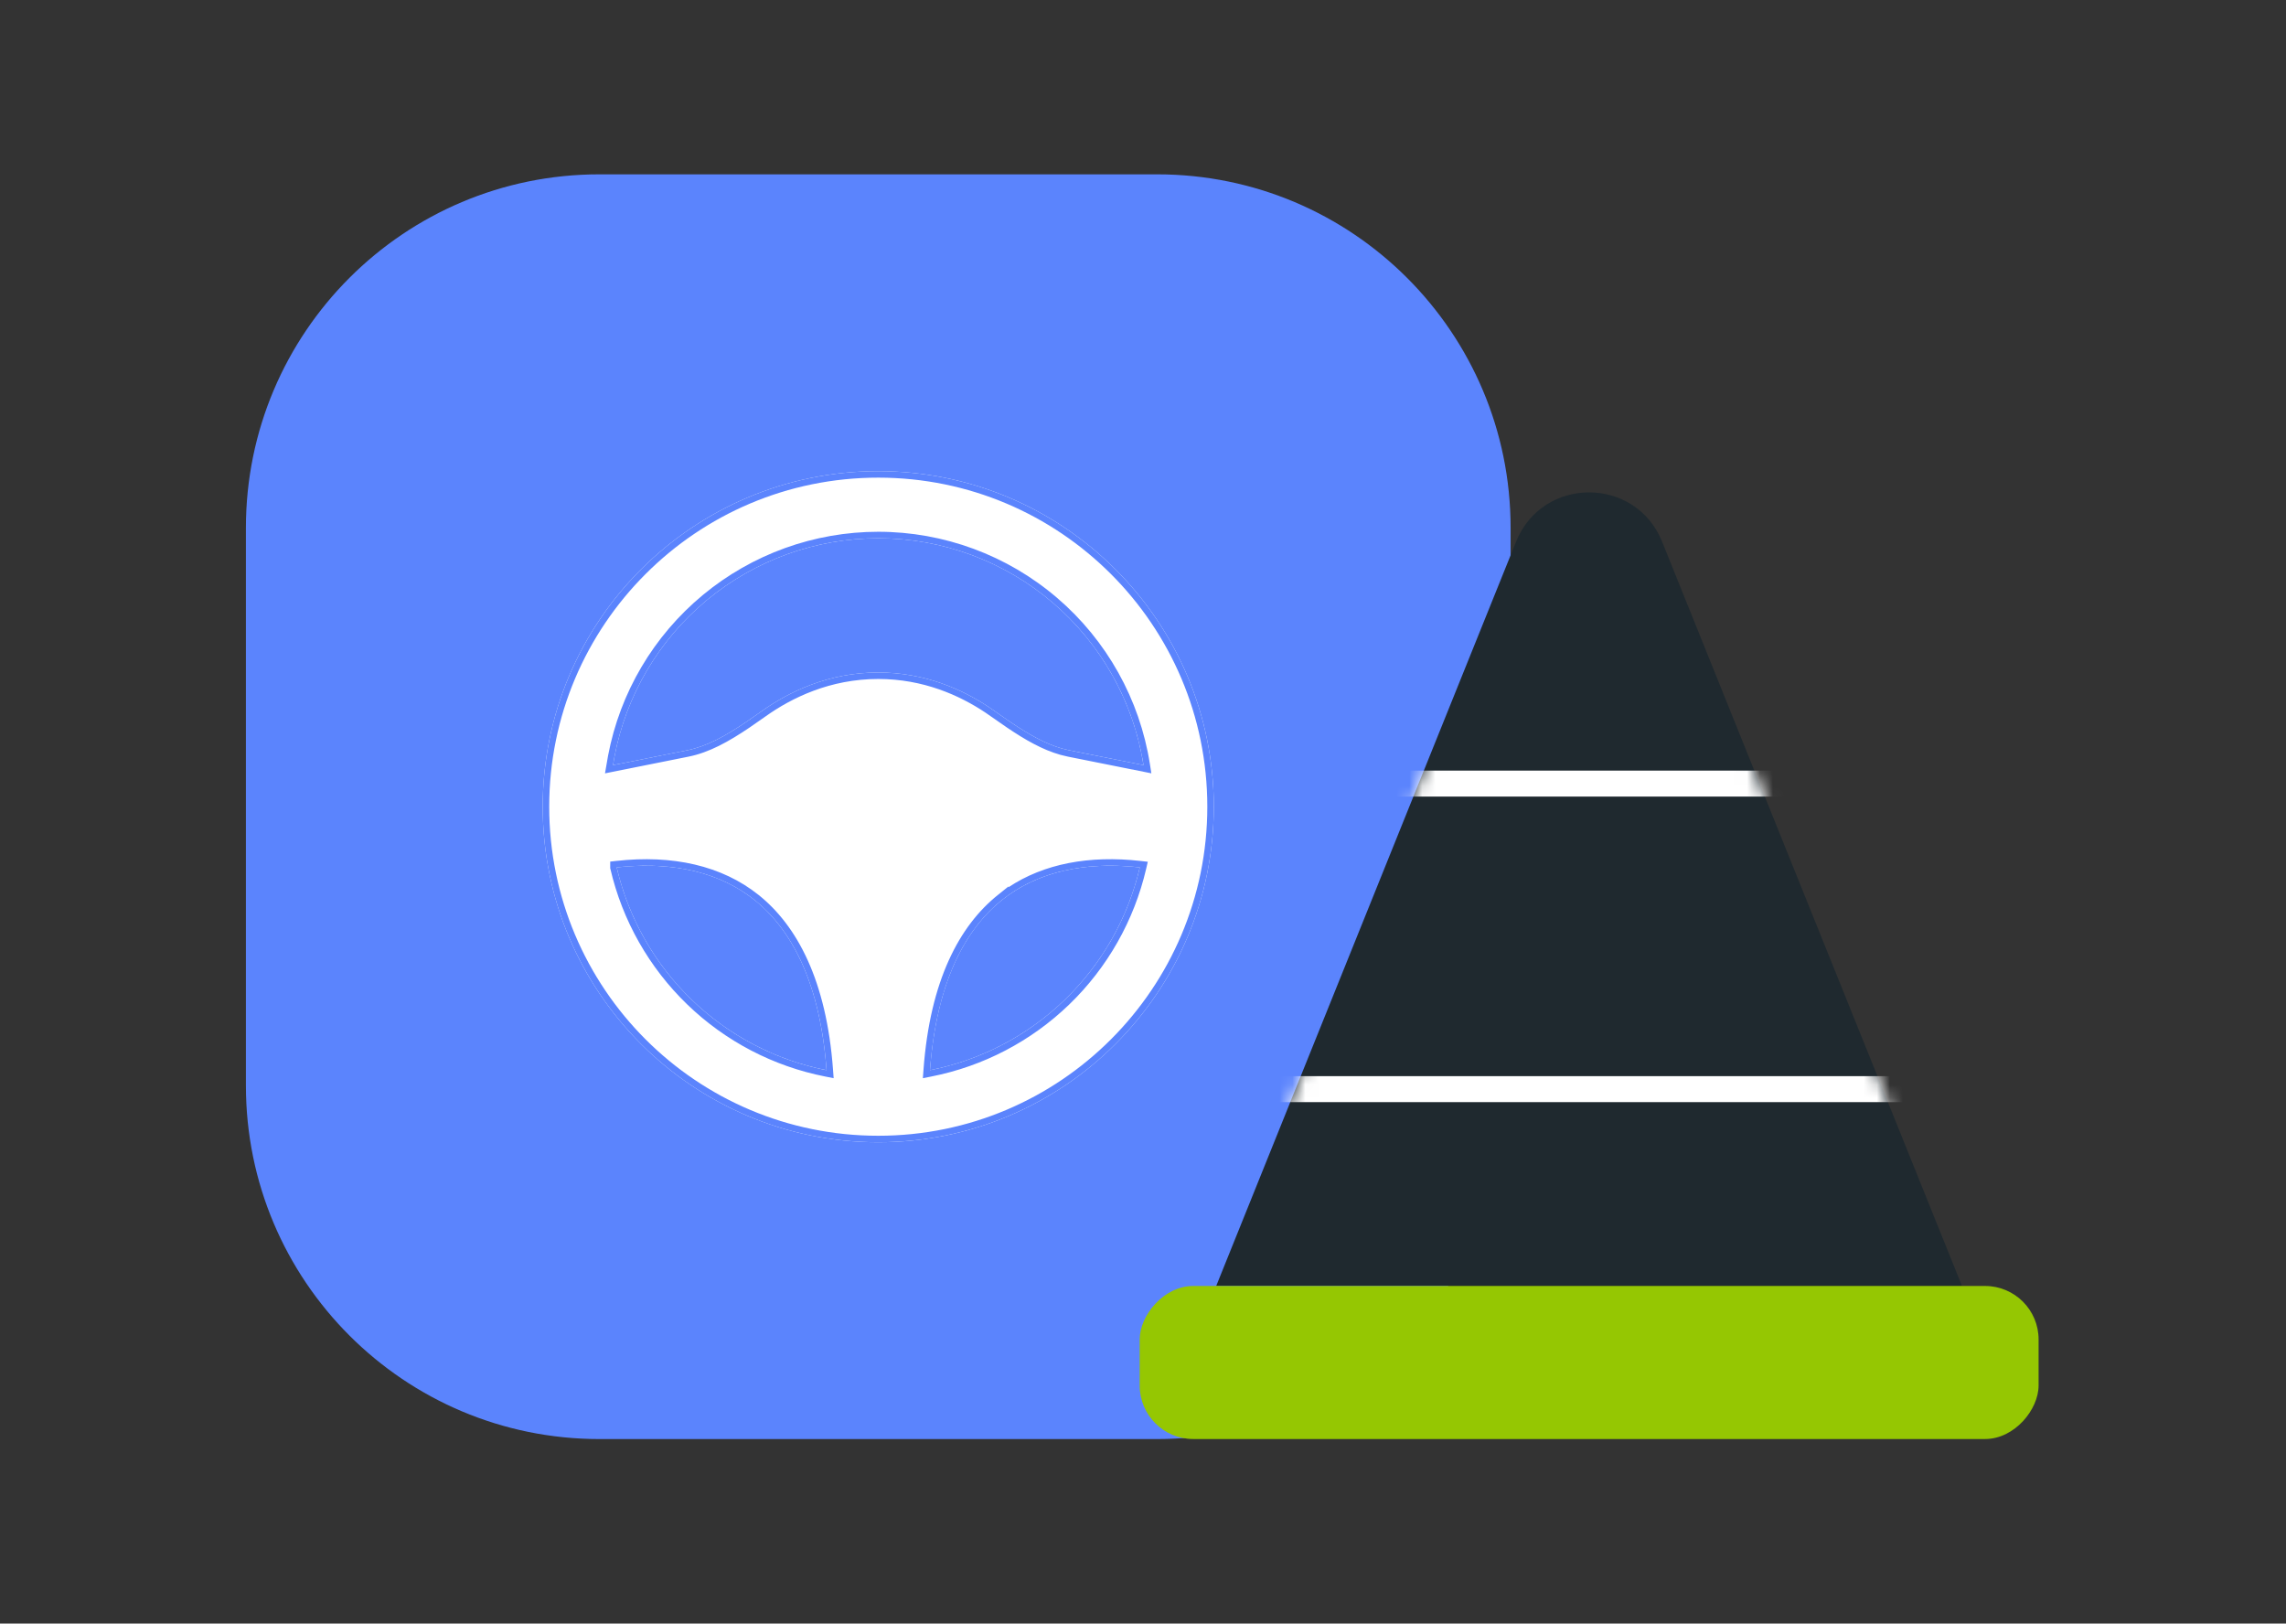 <svg width="176" height="125" viewBox="0 0 176 125" fill="none" xmlns="http://www.w3.org/2000/svg">
<rect x="0" y="0" width="176" height="125" fill="#333333" stroke="none"/>
<mask id="mask0_20757_58952" style="mask-type:alpha" maskUnits="userSpaceOnUse" x="0" y="0" width="176" height="125">
<rect x="0.503" y="0.422" width="174.91" height="124" fill="#D9D9D9"/>
</mask>
<g mask="url(#mask0_20757_58952)">
<path d="M89.089 13.422H46.146C31.116 13.422 18.933 25.606 18.933 40.635V83.579C18.933 98.608 31.116 110.792 46.146 110.792H89.089C104.119 110.792 116.302 98.608 116.302 83.579V40.635C116.302 25.606 104.119 13.422 89.089 13.422Z" fill="#5B84FD"/>
<path fill-rule="evenodd" clip-rule="evenodd" d="M67.618 36.273C81.885 36.273 93.451 47.839 93.451 62.107C93.451 76.375 81.885 87.941 67.618 87.941C53.35 87.941 41.784 76.375 41.784 62.107C41.784 47.839 53.35 36.273 67.618 36.273ZM47.48 66.783C48.385 70.664 50.39 74.202 53.256 76.971C56.122 79.74 59.727 81.622 63.637 82.392C63.138 75.61 60.909 71.542 58.093 69.291C55.396 67.134 51.738 66.3 47.48 66.78V66.783ZM77.142 69.289C74.327 71.544 72.097 75.61 71.599 82.392C75.509 81.622 79.114 79.739 81.98 76.97C84.846 74.2 86.851 70.662 87.755 66.78C83.498 66.3 79.84 67.134 77.142 69.291V69.289ZM67.618 41.44C62.803 41.441 58.139 43.122 54.431 46.194C50.723 49.265 48.204 53.535 47.307 58.266L47.196 58.906L52.906 57.764C54.409 57.465 55.838 56.672 57.434 55.594L58.666 54.737C60.725 53.275 63.776 51.774 67.618 51.774C71.203 51.774 74.099 53.081 76.143 54.445L77.801 55.594C79.196 56.537 80.467 57.261 81.769 57.63L82.33 57.764L88.039 58.906C87.275 54.039 84.798 49.605 81.053 46.402C77.309 43.2 72.544 41.44 67.618 41.44Z" fill="white"/>
<path fill-rule="evenodd" clip-rule="evenodd" d="M46.98 66.841V66.334L47.424 66.284C51.775 65.793 55.578 66.639 58.405 68.901C61.361 71.263 63.63 75.481 64.135 82.355L64.183 83.009L63.54 82.882C59.536 82.094 55.844 80.166 52.909 77.33C49.973 74.495 47.919 70.871 46.993 66.896L46.98 66.841ZM58.093 69.291C55.502 67.219 52.025 66.368 47.981 66.73C47.822 66.744 47.663 66.76 47.502 66.778C47.495 66.779 47.488 66.78 47.48 66.78V66.783C47.481 66.784 47.481 66.785 47.481 66.785C47.519 66.948 47.559 67.109 47.6 67.27C48.554 70.96 50.51 74.318 53.256 76.971C55.997 79.619 59.414 81.456 63.127 82.285C63.296 82.323 63.466 82.358 63.637 82.392C63.624 82.217 63.61 82.044 63.595 81.873C63.023 75.402 60.836 71.484 58.093 69.291ZM77.144 69.29C77.144 69.29 77.145 69.289 77.146 69.289C77.308 69.159 77.473 69.034 77.642 68.914C80.173 67.117 83.465 66.391 87.253 66.73C87.419 66.745 87.587 66.761 87.755 66.78C87.717 66.944 87.677 67.108 87.635 67.27C86.68 70.959 84.725 74.317 81.98 76.97C79.239 79.618 75.822 81.456 72.108 82.285C71.939 82.323 71.769 82.358 71.599 82.392C71.611 82.217 71.625 82.044 71.641 81.873C72.177 75.8 74.136 71.978 76.642 69.714C76.806 69.567 76.972 69.426 77.139 69.291C77.14 69.291 77.141 69.29 77.141 69.29C77.142 69.29 77.142 69.289 77.142 69.289V69.291C77.143 69.291 77.143 69.291 77.144 69.29ZM77.642 68.308V68.248L76.83 68.899C73.874 71.266 71.605 75.481 71.1 82.355L71.052 83.009L71.695 82.882C75.7 82.094 79.392 80.165 82.327 77.329C85.263 74.493 87.316 70.869 88.242 66.894L88.369 66.347L87.811 66.284C83.864 65.838 80.368 66.494 77.642 68.308ZM67.618 40.94C72.664 40.94 77.544 42.743 81.378 46.022C85.213 49.302 87.75 53.844 88.533 58.829L88.644 59.537L82.222 58.253L81.643 58.114L81.633 58.111C80.253 57.72 78.928 56.96 77.521 56.009L77.516 56.005L75.862 54.858C73.875 53.533 71.076 52.274 67.618 52.274C63.911 52.274 60.959 53.722 58.956 55.144L58.952 55.147L57.714 56.009C56.106 57.094 54.609 57.935 53.003 58.255L46.579 59.54L46.816 58.172C47.734 53.327 50.315 48.955 54.112 45.809C57.91 42.663 62.686 40.941 67.618 40.94ZM52.906 57.764C54.409 57.465 55.838 56.672 57.434 55.594L58.666 54.737C60.725 53.275 63.776 51.774 67.618 51.774C71.203 51.774 74.099 53.081 76.143 54.445L77.801 55.594C79.196 56.537 80.467 57.261 81.769 57.63L82.33 57.764L88.039 58.906C88.011 58.73 87.981 58.554 87.949 58.378C87.094 53.719 84.662 49.489 81.053 46.402C77.309 43.2 72.544 41.44 67.618 41.44C62.803 41.441 58.139 43.122 54.431 46.194C50.723 49.265 48.204 53.535 47.307 58.266L47.196 58.906L52.906 57.764ZM92.951 62.107C92.951 48.115 81.609 36.773 67.618 36.773C53.626 36.773 42.284 48.115 42.284 62.107C42.284 76.099 53.626 87.441 67.618 87.441C81.609 87.441 92.951 76.099 92.951 62.107ZM93.451 62.107C93.451 47.839 81.885 36.273 67.618 36.273C53.35 36.273 41.784 47.839 41.784 62.107C41.784 76.375 53.35 87.941 67.618 87.941C81.885 87.941 93.451 76.375 93.451 62.107Z" fill="#5B84FD"/>
<path d="M116.722 41.705C118.761 36.643 125.928 36.643 127.967 41.705L151.053 99.004H93.636L116.722 41.705Z" fill="#1F292F"/>
<rect width="69.207" height="11.783" rx="4.121" transform="matrix(1 0 0 -1 87.745 110.789)" fill="#95C702"/>
<mask id="mask1_20757_58952" style="mask-type:alpha" maskUnits="userSpaceOnUse" x="93" y="37" width="59" height="63">
<path d="M116.73 41.713C118.769 36.651 125.935 36.651 127.975 41.713L151.061 99.011H93.644L116.73 41.713Z" fill="#95C702"/>
</mask>
<g mask="url(#mask1_20757_58952)">
<path d="M102.714 60.328H144.65" stroke="white" stroke-width="2"/>
<path d="M93.644 83.852L156.956 83.852" stroke="white" stroke-width="2"/>
</g>
</g>
</svg>

